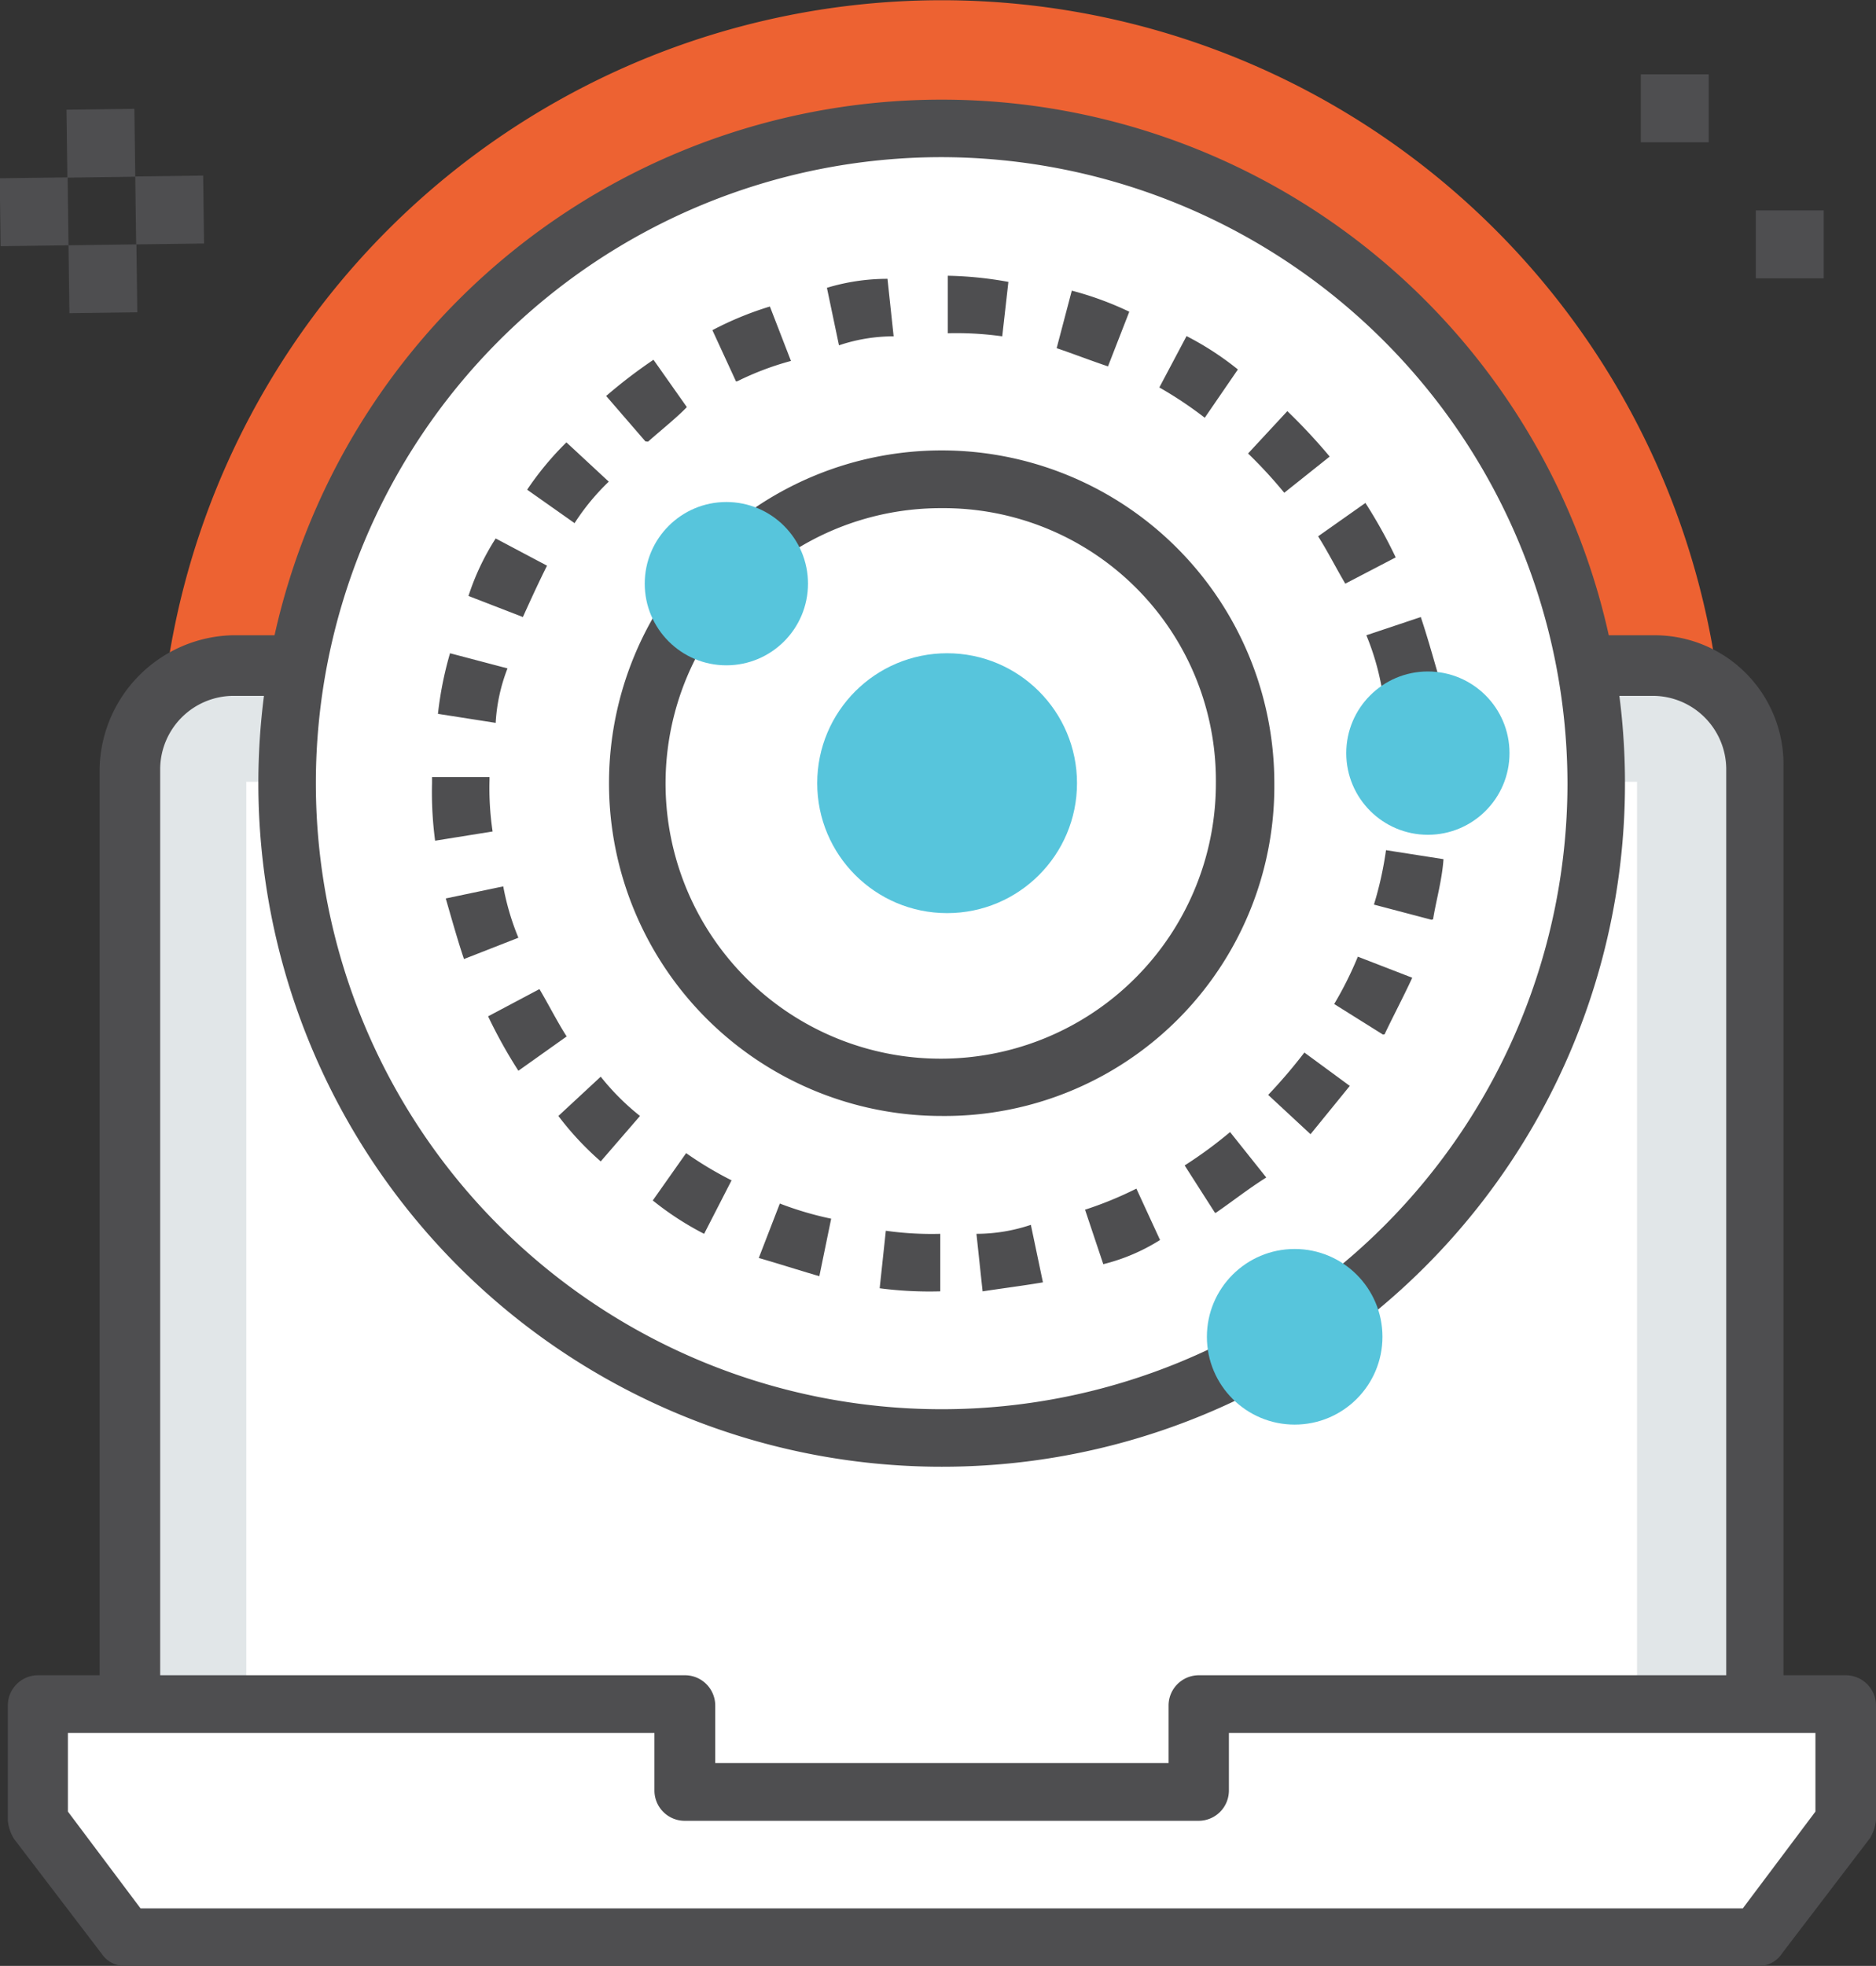 <svg id="Layer_1" data-name="Layer 1" xmlns="http://www.w3.org/2000/svg" viewBox="0 0 79.29 83.06"><rect x="0" y="0" width="79.29" height="83.06" fill="#333333" stroke="none"/><defs><style>.cls-1{fill:#4e4e50;}.cls-2{fill:#ed6232;}.cls-3{fill:#e1e6e8;}.cls-4{fill:#fff;}.cls-5{fill:#57c5dc;}</style></defs><title>icon-11</title><rect class="cls-1" x="69.35" y="3.14" width="2.87" height="2.87"/><rect class="cls-1" x="74.21" y="8.89" width="2.87" height="2.87"/><rect class="cls-1" x="384.53" y="185.42" width="2.87" height="2.87" transform="translate(-384.06 -169.94) rotate(-0.76)"/><rect class="cls-1" x="387.36" y="182.51" width="2.87" height="2.87" transform="translate(-384.03 -169.9) rotate(-0.76)"/><rect class="cls-1" x="384.45" y="179.69" width="2.87" height="2.87" transform="translate(-383.99 -169.94) rotate(-0.76)"/><rect class="cls-1" x="381.63" y="182.59" width="2.87" height="2.87" transform="translate(-384.03 -169.98) rotate(-0.76)"/><path class="cls-2" d="M421.41,241.29a33.09,33.09,0,1,1,33.09-33.09A33.1,33.1,0,0,1,421.41,241.29Z" transform="translate(-381.61 -175.1)"/><path class="cls-3" d="M451.5,203.21H391.44a4.31,4.31,0,0,0-4.34,4.34v43.32h68.62V207.56A4.2,4.2,0,0,0,451.5,203.21Z" transform="translate(-381.61 -175.1)"/><path class="cls-1" d="M455.85,252H387.1a1.28,1.28,0,0,1-1.28-1.28V207.56a5.76,5.76,0,0,1,5.62-5.62H451.5a5.45,5.45,0,0,1,5.49,5.49v43.32A1.18,1.18,0,0,1,455.85,252Zm-67.47-2.43h66.19v-42a3.11,3.11,0,0,0-3.07-3.07H391.45a3.11,3.11,0,0,0-3.07,3.07v42Z" transform="translate(-381.61 -175.1)"/><rect class="cls-4" x="10.41" y="33.03" width="58.78" height="42.68"/><polygon class="cls-4" points="50.66 71.94 50.66 75.64 28.94 75.64 28.94 71.94 1.6 71.94 1.6 76.92 5.3 81.78 74.3 81.78 78.01 76.92 78.01 71.94 50.66 71.94"/><path class="cls-1" d="M455.91,258.16h-69a1.16,1.16,0,0,1-1-.51l-3.71-4.86a1.82,1.82,0,0,1-.26-0.77v-4.86a1.28,1.28,0,0,1,1.28-1.28h27.34a1.28,1.28,0,0,1,1.28,1.28v2.43H431v-2.43a1.28,1.28,0,0,1,1.28-1.28h27.34a1.28,1.28,0,0,1,1.28,1.28V252a1.82,1.82,0,0,1-.26.77l-3.71,4.86A1.16,1.16,0,0,1,455.91,258.16Zm-68.36-2.43h67.72l3.07-4.09v-3.32H433.55v2.43a1.28,1.28,0,0,1-1.28,1.28H410.55a1.28,1.28,0,0,1-1.28-1.28v-2.43H384.48v3.32Z" transform="translate(-381.61 -175.1)"/><circle class="cls-4" cx="39.8" cy="33.09" r="27.73"/><path class="cls-1" d="M421.41,237.07a28.88,28.88,0,1,1,28.88-28.88A28.85,28.85,0,0,1,421.41,237.07Zm0-55.33a26.45,26.45,0,1,0,26.45,26.45A26.5,26.5,0,0,0,421.41,181.74Z" transform="translate(-381.61 -175.1)"/><path class="cls-4" d="M421.41,228.51a20.32,20.32,0,1,1,20.32-20.32A20.37,20.37,0,0,1,421.41,228.51Z" transform="translate(-381.61 -175.1)"/><path class="cls-1" d="M421.35,229.66a16.29,16.29,0,0,1-2.56-.13l0.26-2.43a13.89,13.89,0,0,0,2.3.13v2.43Zm1.79,0-0.26-2.43a7.24,7.24,0,0,0,2.3-.38l0.51,2.43C424.93,229.41,424,229.53,423.14,229.66Zm-6.9-.64c-0.89-.26-1.66-0.51-2.56-0.77l0.89-2.3a14,14,0,0,0,2.17.64Zm12-.51-0.77-2.3a15.59,15.59,0,0,0,2.17-.89l1,2.17A8.17,8.17,0,0,1,428.25,228.51Zm-16.87-1.28a12.66,12.66,0,0,1-2.17-1.41l1.41-2a15.21,15.21,0,0,0,1.92,1.15Zm21.59-.89-1.28-2a18.28,18.28,0,0,0,1.92-1.41l1.53,1.92C434.38,225.32,433.74,225.83,433,226.34ZM407,224.17a12.72,12.72,0,0,1-1.79-1.92l1.79-1.66a10.21,10.21,0,0,0,1.66,1.66Zm30-1.15-1.79-1.66a22.25,22.25,0,0,0,1.53-1.79l1.92,1.41Zm-33.48-2.68a20.67,20.67,0,0,1-1.28-2.3l2.17-1.15c0.38,0.64.77,1.41,1.15,2Zm36.54-1.53L438,217.52a15.25,15.25,0,0,0,1-2l2.3,0.89C440.9,217.27,440.51,218,440.13,218.8Zm-38.84-3.19c-0.26-.77-0.51-1.66-0.77-2.56l2.43-.51a10.79,10.79,0,0,0,.64,2.17Zm40.89-1.66-2.43-.64a14.86,14.86,0,0,0,.51-2.3l2.43,0.38C442.56,212.28,442.3,213.18,442.18,213.94ZM400,210.62a15.46,15.46,0,0,1-.13-2.43v-0.26h2.43v0.13a12.4,12.4,0,0,0,.13,2.17Zm42.93-1.79-2.43-.13v-0.51a8.44,8.44,0,0,0-.13-1.79l2.43-.26c0,0.64.13,1.28,0.13,2v0.64Zm-40.38-3.19-2.43-.38a15.07,15.07,0,0,1,.51-2.56l2.43,0.64A7.46,7.46,0,0,0,402.56,205.64ZM440,204.11a10.79,10.79,0,0,0-.64-2.17l2.3-.77c0.26,0.77.51,1.66,0.77,2.56Zm-36.29-2.94-2.3-.89a10.45,10.45,0,0,1,1.15-2.43l2.17,1.15C404.35,199.76,404,200.53,403.71,201.17Zm34.76-1.41c-0.38-.64-0.77-1.41-1.15-2l2-1.41a20.67,20.67,0,0,1,1.28,2.3Zm-32.58-2.56-2-1.41a12.9,12.9,0,0,1,1.66-2l1.79,1.66A9.65,9.65,0,0,0,405.89,197.21Zm30-1.28a19.65,19.65,0,0,0-1.53-1.66l1.66-1.79a24.53,24.53,0,0,1,1.79,1.92Zm-27-2.17-1.66-1.92a21.3,21.3,0,0,1,2-1.53l1.41,2C410.23,192.73,409.59,193.24,409,193.76Zm23.64-1a16.65,16.65,0,0,0-1.92-1.28l1.15-2.17a12.66,12.66,0,0,1,2.17,1.41Zm-19.81-1.53-1-2.17a13.85,13.85,0,0,1,2.43-1l0.89,2.3A12.3,12.3,0,0,0,412.79,191.2Zm15.72-.64c-0.77-.26-1.41-0.51-2.17-0.77l0.64-2.43a13.62,13.62,0,0,1,2.43.89Zm-11.37-.89-0.51-2.43a8.85,8.85,0,0,1,2.56-.38l0.26,2.43A7.24,7.24,0,0,0,417.13,189.67Zm6.9-.38a13.89,13.89,0,0,0-2.3-.13v-2.43a15.73,15.73,0,0,1,2.56.26Z" transform="translate(-381.61 -175.1)"/><path class="cls-4" d="M421.41,221.1a12.91,12.91,0,1,1,12.91-12.91A12.87,12.87,0,0,1,421.41,221.1Z" transform="translate(-381.61 -175.1)"/><path class="cls-1" d="M421.41,222.25a14.06,14.06,0,1,1,14.06-14.06A13.93,13.93,0,0,1,421.41,222.25Zm0-25.68A11.63,11.63,0,1,0,433,208.19,11.51,11.51,0,0,0,421.41,196.57Z" transform="translate(-381.61 -175.1)"/><circle class="cls-5" cx="40.03" cy="33.09" r="5.49"/><circle class="cls-5" cx="54.72" cy="56.48" r="3.71"/><circle class="cls-5" cx="60.35" cy="31.82" r="3.45"/><circle class="cls-5" cx="30.7" cy="24.66" r="3.45"/></svg>